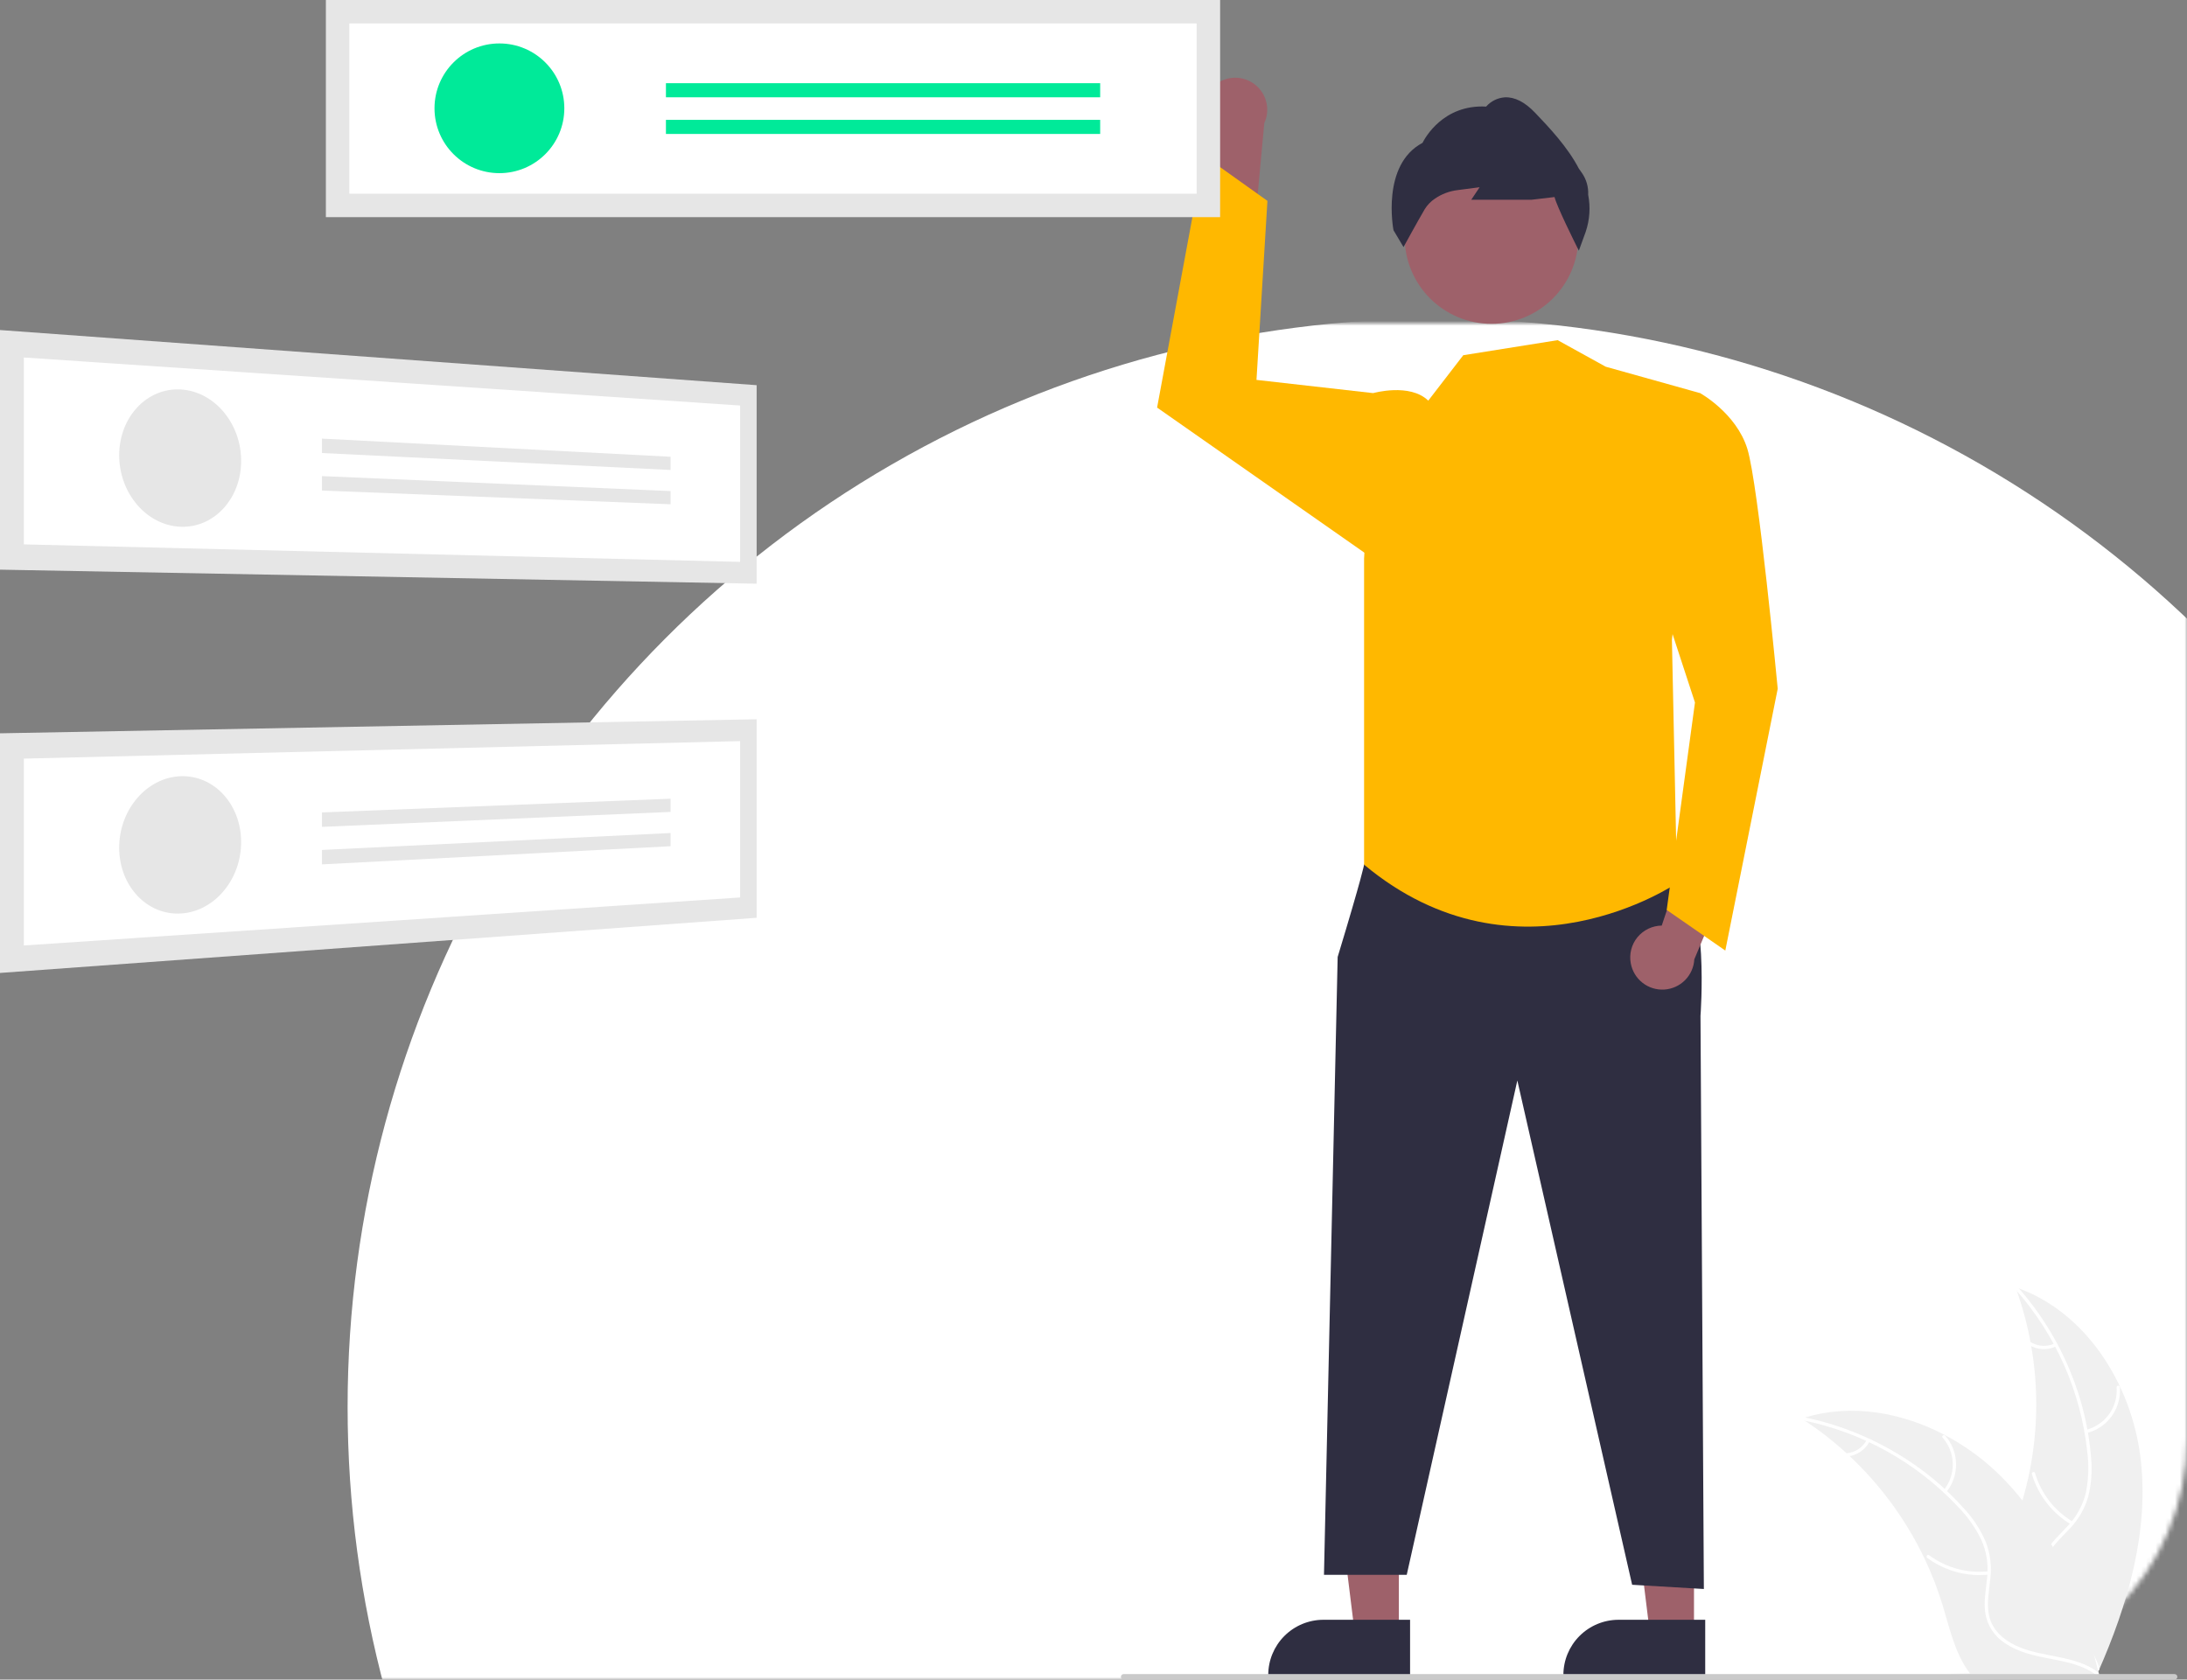 <svg xmlns="http://www.w3.org/2000/svg" width="453" height="348" viewBox="0 0 453 348" fill="none"><rect x="0" y="0" width="453" height="348" fill="#808080" stroke="none"/><mask id="mask0_2352_733" style="mask-type:alpha" maskUnits="userSpaceOnUse" x="71" y="67" width="382" height="281"><path d="M71 67H453V298C453 325.614 430.614 348 403 348H71V67Z" fill="#2F2E41"></path></mask><g mask="url(#mask0_2352_733)"><circle cx="297.5" cy="291.5" r="225.5" fill="white"></circle></g><g clip-path="url(#clip0_2352_733)"><path d="M443.354 301.911C441.459 286.676 432.013 271.665 417.476 266.707C423.209 282.388 423.208 299.591 417.473 315.272C415.239 321.311 412.126 327.796 414.227 333.882C415.534 337.67 418.732 340.567 422.307 342.379C425.882 344.191 429.849 345.054 433.767 345.901L434.538 346.538C440.758 332.501 445.25 317.147 443.354 301.911Z" fill="#F0F0F0"></path><path d="M417.332 266.995C425.797 276.476 431.059 288.382 432.369 301.022C432.699 303.738 432.599 306.489 432.073 309.174C431.475 311.773 430.192 314.165 428.357 316.1C426.682 317.939 424.756 319.627 423.558 321.841C422.961 322.983 422.613 324.239 422.536 325.525C422.459 326.812 422.655 328.1 423.111 329.305C424.169 332.338 426.254 334.811 428.377 337.157C430.735 339.763 433.225 342.432 434.227 345.886C434.348 346.305 434.991 346.092 434.869 345.674C433.126 339.664 427.289 336.25 424.506 330.837C423.207 328.311 422.662 325.379 423.879 322.713C424.944 320.381 426.929 318.639 428.641 316.792C430.459 314.93 431.793 312.651 432.526 310.155C433.188 307.505 433.394 304.762 433.135 302.044C432.65 295.914 431.204 289.899 428.849 284.219C426.198 277.721 422.454 271.724 417.78 266.488C417.491 266.164 417.045 266.673 417.332 266.995Z" fill="white"></path><path d="M432.187 296.927C434.278 296.419 436.122 295.185 437.387 293.444C438.652 291.704 439.258 289.57 439.094 287.425C439.06 286.991 438.384 287.024 438.418 287.459C438.574 289.456 438.01 291.444 436.828 293.062C435.647 294.68 433.925 295.823 431.974 296.284C431.551 296.385 431.765 297.027 432.187 296.927Z" fill="white"></path><path d="M429.329 315.279C425.551 313.025 422.761 309.429 421.518 305.21C421.395 304.792 420.752 305.005 420.875 305.422C422.177 309.81 425.087 313.546 429.024 315.884C429.399 316.106 429.702 315.501 429.329 315.279Z" fill="white"></path><path d="M425.569 278.362C424.801 278.727 423.954 278.895 423.104 278.852C422.255 278.809 421.429 278.556 420.701 278.115C420.329 277.887 420.027 278.493 420.397 278.719C421.203 279.202 422.115 279.481 423.054 279.531C423.992 279.581 424.929 279.4 425.782 279.004C425.865 278.974 425.934 278.912 425.974 278.833C426.014 278.754 426.022 278.662 425.997 278.577C425.968 278.492 425.908 278.422 425.827 278.381C425.747 278.341 425.655 278.334 425.569 278.362Z" fill="white"></path><path d="M373.167 293.919C373.395 294.068 373.624 294.216 373.853 294.37C376.914 296.382 379.807 298.64 382.502 301.12C382.714 301.309 382.925 301.503 383.131 301.697C389.562 307.742 394.814 314.928 398.62 322.89C400.131 326.059 401.4 329.339 402.413 332.701C403.813 337.344 404.962 342.489 407.733 346.287C408.017 346.686 408.326 347.068 408.658 347.429H433.7C433.757 347.4 433.814 347.378 433.871 347.349L434.871 347.395C434.831 347.218 434.785 347.035 434.745 346.858C434.722 346.755 434.694 346.652 434.671 346.549C434.654 346.481 434.637 346.412 434.625 346.35C434.62 346.327 434.614 346.304 434.608 346.287C434.597 346.224 434.579 346.167 434.568 346.11C434.317 345.088 434.058 344.065 433.791 343.043C433.791 343.037 433.791 343.037 433.785 343.032C431.734 335.248 429.015 327.567 425.215 320.543C425.101 320.331 424.987 320.114 424.861 319.903C423.131 316.746 421.146 313.736 418.925 310.903C417.704 309.355 416.405 307.871 415.034 306.454C411.484 302.802 407.381 299.73 402.876 297.351C393.895 292.611 383.497 290.795 373.898 293.691C373.653 293.765 373.412 293.839 373.167 293.919Z" fill="#F0F0F0"></path><path d="M373.223 294.237C385.693 296.712 397.066 303.052 405.725 312.356C407.625 314.326 409.202 316.583 410.399 319.043C411.487 321.478 411.903 324.16 411.604 326.81C411.375 329.286 410.853 331.792 411.23 334.281C411.442 335.552 411.92 336.765 412.634 337.838C413.347 338.911 414.279 339.822 415.369 340.51C418.041 342.295 421.195 343.014 424.304 343.61C427.756 344.272 431.351 344.905 434.232 347.06C434.581 347.321 434.966 346.764 434.618 346.504C429.606 342.754 422.889 343.541 417.406 340.894C414.847 339.659 412.646 337.646 412.012 334.784C411.458 332.281 411.993 329.696 412.247 327.191C412.577 324.61 412.27 321.988 411.352 319.553C410.284 317.04 408.797 314.726 406.953 312.711C402.873 308.109 398.095 304.176 392.794 301.058C386.763 297.465 380.162 294.93 373.275 293.562C372.849 293.477 372.8 294.153 373.223 294.237Z" fill="white"></path><path d="M403.113 309.196C404.478 307.532 405.206 305.437 405.168 303.286C405.13 301.135 404.328 299.067 402.905 297.452C402.616 297.126 402.096 297.56 402.386 297.886C403.713 299.387 404.46 301.314 404.491 303.317C404.523 305.32 403.836 307.269 402.557 308.811C402.279 309.146 402.837 309.53 403.113 309.196Z" fill="white"></path><path d="M411.886 325.569C407.512 326.043 403.119 324.85 399.585 322.23C399.235 321.97 398.85 322.527 399.199 322.786C402.882 325.506 407.456 326.738 412.007 326.235C412.441 326.187 412.318 325.521 411.886 325.569Z" fill="white"></path><path d="M386.648 298.355C386.254 299.109 385.679 299.753 384.975 300.23C384.271 300.707 383.459 301.001 382.612 301.087C382.178 301.13 382.302 301.795 382.733 301.753C383.668 301.654 384.564 301.327 385.344 300.802C386.123 300.277 386.762 299.569 387.204 298.74C387.253 298.665 387.271 298.575 387.255 298.488C387.239 298.4 387.19 298.322 387.119 298.269C387.045 298.219 386.954 298.199 386.866 298.215C386.778 298.231 386.699 298.281 386.648 298.355Z" fill="white"></path><path d="M250.646 18.618C250.042 19.37 249.611 20.246 249.383 21.183C249.154 22.12 249.134 23.096 249.324 24.042C249.514 24.988 249.908 25.881 250.48 26.657C251.053 27.434 251.788 28.076 252.635 28.538L248.775 51.666L259.917 46.723L261.875 25.518C262.557 24.044 262.674 22.371 262.204 20.817C261.735 19.262 260.711 17.933 259.327 17.083C257.943 16.232 256.295 15.919 254.695 16.202C253.095 16.485 251.654 17.344 250.646 18.618Z" fill="#9E616A"></path><path d="M350.882 338.581L341.772 338.581L337.438 303.456L350.884 303.457L350.882 338.581Z" fill="#9E616A"></path><path d="M353.206 347.409L323.83 347.407V347.036C323.83 344.005 325.035 341.098 327.179 338.955C329.323 336.812 332.232 335.608 335.264 335.607H335.265L353.207 335.608L353.206 347.409Z" fill="#2F2E41"></path><path d="M289.75 338.581L280.64 338.581L276.306 303.456L289.752 303.457L289.75 338.581Z" fill="#9E616A"></path><path d="M292.073 347.409L262.697 347.407V347.036C262.697 344.005 263.902 341.098 266.046 338.955C268.191 336.812 271.099 335.608 274.131 335.607H274.132L292.074 335.608L292.073 347.409Z" fill="#2F2E41"></path><path d="M285.953 174.678L282.547 179.155C282.547 179.155 282.239 181.246 277.074 198.278L274.24 326.299H291.38L314.291 223.867L338.069 328.354L352.927 329.23L352.228 210.47C352.228 210.47 354.105 186.038 347.453 181.5C340.801 176.963 285.953 174.678 285.953 174.678Z" fill="#2F2E41"></path><path d="M308.938 67.098C318.871 67.098 326.924 59.049 326.924 49.12C326.924 39.191 318.871 31.142 308.938 31.142C299.005 31.142 290.952 39.191 290.952 49.12C290.952 59.049 299.005 67.098 308.938 67.098Z" fill="#9E616A"></path><path d="M327.032 51.934L326.735 51.341C326.275 50.423 322.472 42.789 321.995 40.826L317.209 41.389L304.745 41.391L306.477 38.794L301.898 39.391C300.224 39.594 298.624 40.197 297.232 41.149C296.378 41.716 295.656 42.46 295.115 43.33C293.48 46.13 290.981 50.709 290.956 50.755L290.717 51.193L288.64 47.702C288.613 47.566 286.04 34.149 294.652 29.599C295.097 28.698 298.882 21.604 307.828 22.083C308.811 20.962 310.196 20.274 311.684 20.167C313.727 20.061 315.847 21.133 317.977 23.369C320.806 26.338 324.681 30.404 327.024 34.919L327.671 35.841C328.589 37.16 329.044 38.746 328.964 40.352C329.462 42.914 329.285 45.561 328.45 48.034L327.032 51.934Z" fill="#2F2E41"></path><path d="M322.642 70.48L332.594 75.979L352.144 81.45L346.309 132.587L347.371 182.959C347.371 182.959 314.278 205.618 282.547 179.155V115.752L284.424 81.45C284.424 81.45 292.017 79.294 295.841 83.013L303.092 73.598L322.642 70.48Z" fill="#FFB800"></path><path d="M288.808 86.162L284.424 81.45L260.26 78.714L262.527 41.618L249.353 32.224L239.674 84.448L284.385 115.752L288.808 86.162Z" fill="#FFB800"></path><path d="M337.791 199.605C337.611 198.657 337.641 197.682 337.878 196.747C338.116 195.812 338.556 194.941 339.167 194.194C339.779 193.448 340.546 192.844 341.416 192.426C342.286 192.008 343.236 191.786 344.201 191.775L351.641 169.538L359.164 179.126L350.946 198.772C350.856 200.394 350.175 201.926 349.031 203.08C347.887 204.233 346.36 204.926 344.738 205.029C343.117 205.131 341.514 204.636 340.233 203.636C338.953 202.637 338.084 201.202 337.791 199.605Z" fill="#9E616A"></path><path d="M344.799 87.304L352.144 81.45C352.144 81.45 359.654 85.591 361.939 93.015C364.224 100.439 368.224 142.698 368.224 142.698L357.368 196.95L345.229 188.535L351.084 145.554L340.8 114.144L344.799 87.304Z" fill="#FFB800"></path><path d="M252.727 0H67.499V44.991H252.727V0Z" fill="#E6E6E6"></path><path d="M72.358 40.133H247.866V4.858H72.358V40.133Z" fill="white"></path><path d="M103.445 35.877C110.87 35.877 116.89 29.861 116.89 22.439C116.89 15.017 110.87 9 103.445 9C96.019 9 90 15.017 90 22.439C90 29.861 96.019 35.877 103.445 35.877Z" fill="#00EA99"></path><path d="M227.882 17.237H137.938V20.158H227.882V17.237Z" fill="#00EA99"></path><path d="M227.882 24.832H137.938V27.754H227.882V24.832Z" fill="#00EA99"></path><path d="M0 68.382L156.725 79.808V120.94L0 118.03V68.382Z" fill="#E6E6E6"></path><path d="M4.938 112.791L153.303 116.418V84.02L4.938 74.073V112.791Z" fill="white"></path><path d="M37.501 80.7C39.213 80.81 40.882 81.293 42.389 82.114C43.9 82.94 45.241 84.045 46.34 85.371C47.482 86.743 48.376 88.302 48.983 89.981C49.624 91.746 49.95 93.61 49.949 95.489C49.956 97.338 49.629 99.174 48.983 100.908C48.385 102.518 47.488 104 46.34 105.278C45.237 106.506 43.892 107.492 42.389 108.174C40.854 108.863 39.182 109.193 37.501 109.141C35.779 109.086 34.092 108.653 32.557 107.871C31.003 107.077 29.618 105.989 28.479 104.667C27.284 103.285 26.346 101.701 25.709 99.989C25.033 98.18 24.687 96.266 24.689 94.335C24.681 92.434 25.027 90.547 25.709 88.772C26.338 87.132 27.279 85.63 28.48 84.349C29.624 83.128 31.014 82.163 32.558 81.518C34.121 80.871 35.812 80.591 37.501 80.7Z" fill="#E6E6E6"></path><path d="M66.69 90.877L138.9 94.638V97.372L66.69 93.865V90.877Z" fill="#E6E6E6"></path><path d="M66.69 98.647L138.9 101.746V104.48L66.69 101.636V98.647Z" fill="#E6E6E6"></path><path d="M0 151.937L156.725 149.029V190.16L0 201.587V151.937Z" fill="#E6E6E6"></path><path d="M4.938 195.895L153.303 185.948V153.553L4.938 157.181V195.895Z" fill="white"></path><path d="M24.7 174.978C24.776 173.049 25.198 171.149 25.948 169.37C26.651 167.693 27.651 166.157 28.899 164.835C30.088 163.572 31.513 162.554 33.093 161.839C34.657 161.136 36.357 160.788 38.071 160.822C39.753 160.857 41.405 161.273 42.903 162.039C44.376 162.798 45.676 163.852 46.725 165.135C47.819 166.471 48.653 167.999 49.187 169.641C49.761 171.406 50.014 173.259 49.934 175.113C49.862 176.989 49.463 178.838 48.753 180.577C48.082 182.225 47.127 183.743 45.931 185.061C44.782 186.333 43.4 187.372 41.859 188.122C40.32 188.868 38.635 189.266 36.925 189.289C35.231 189.309 33.556 188.941 32.026 188.214C30.511 187.487 29.165 186.45 28.075 185.171C26.929 183.826 26.052 182.274 25.491 180.599C24.884 178.79 24.616 176.884 24.7 174.978Z" fill="#E6E6E6"></path><path d="M66.69 168.333L138.9 165.489V168.223L66.69 171.321V168.333Z" fill="#E6E6E6"></path><path d="M66.69 176.103L138.9 172.597V175.33L66.69 179.092V176.103Z" fill="#E6E6E6"></path><path d="M450.429 348H232.751C232.599 348 232.454 347.94 232.347 347.833C232.24 347.726 232.18 347.58 232.18 347.429C232.18 347.278 232.24 347.132 232.347 347.025C232.454 346.918 232.599 346.858 232.751 346.858H450.429C450.58 346.858 450.726 346.918 450.833 347.025C450.94 347.132 451 347.278 451 347.429C451 347.58 450.94 347.726 450.833 347.833C450.726 347.94 450.58 348 450.429 348Z" fill="#CACACA"></path></g><defs><clipPath id="clip0_2352_733"><rect width="451" height="348" fill="white"></rect></clipPath></defs></svg>